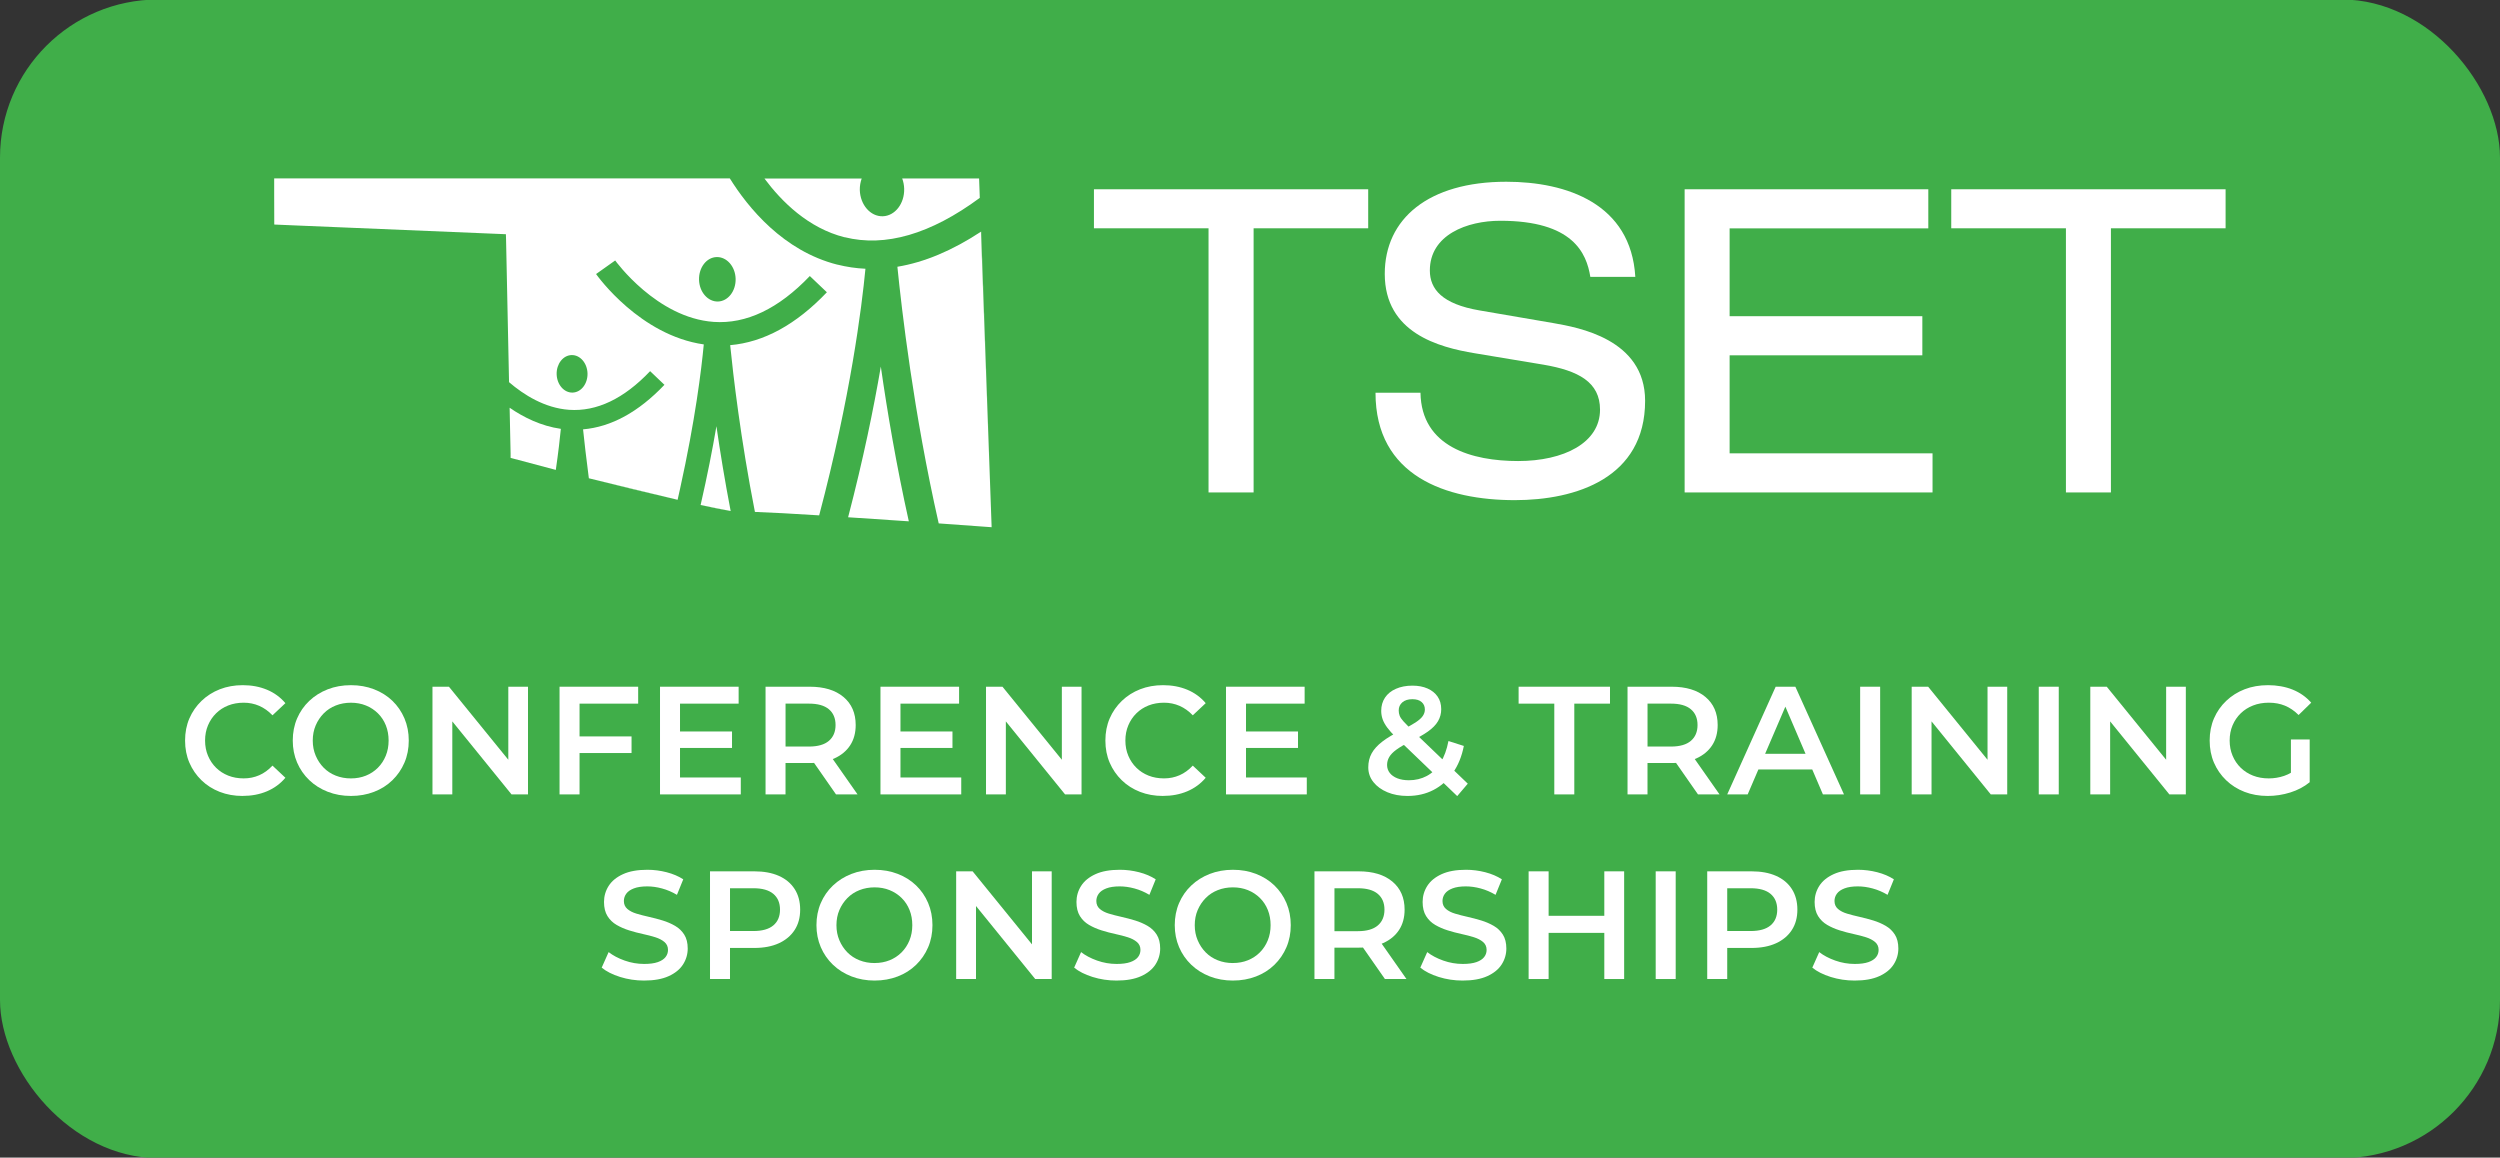 <?xml version="1.0" encoding="UTF-8"?>
<svg id="Layer_1" xmlns="http://www.w3.org/2000/svg" version="1.1" viewBox="0 0 1868.75 865.33">
  <rect x="0" y="0" width="1868.75" height="865.33" fill="#333333" stroke="none"/>
  <!-- Generator: Adobe Illustrator 29.6.1, SVG Export Plug-In . SVG Version: 2.1.1 Build 9)  -->
  <defs>
    <style>
      .st0 {
        fill: #fff;
      }

      .st1 {
        fill: #40ae49;
      }
    </style>
  </defs>
  <path class="st0" d="M380.94,304.72l.74,34.34v3.22l33.79,8.97c1.92-13.24,3.09-23.7,3.77-30.69-14.79-2.1-27.79-8.54-38.31-15.78"/>
  <polygon class="st0" points="380.51 285.66 380.51 285.66 378.22 178.98 380.51 285.66"/>
  <rect class="st1" y="-.37" width="1868.75" height="866.06" rx="118.21" ry="118.21"/>
  <polygon class="st0" points="903.38 170.65 817.72 170.65 817.72 141.48 1022.73 141.48 1022.73 170.65 937.07 170.65 937.07 368.1 903.38 368.1 903.38 170.65"/>
  <path class="st0" d="M1061.81,293.53c.62,40.63,38.71,51.1,72.96,51.1s61.25-13.63,61.25-38.4c0-20.62-16.17-29.17-42.24-33.63l-51.41-8.55c-27-4.46-67.26-15.24-67.26-59.33,0-41.25,32.7-68.87,90.8-68.87,45.34,0,93.27,16.47,96.49,71.1h-33.63c-2.85-17.78-13.01-41.93-67.32-41.93-24.77,0-52.64,10.47-52.64,37.16,0,14,9.23,25.08,37.1,29.85l55.56,9.54c17.78,3.16,68.25,11.71,68.25,58.03,0,57.79-51.72,74.26-97.42,74.26-51.1,0-104.11-17.78-104.11-80.27h33.63v-.06h-.01Z"/>
  <polygon class="st0" points="1259.26 141.48 1441.41 141.48 1441.41 170.71 1292.89 170.71 1292.89 236.36 1436.95 236.36 1436.95 265.6 1292.89 265.6 1292.89 338.87 1444.57 338.87 1444.57 368.1 1259.26 368.1 1259.26 141.48"/>
  <polygon class="st0" points="1544.28 170.65 1458.56 170.65 1458.56 141.48 1663.63 141.48 1663.63 170.65 1577.91 170.65 1577.91 368.1 1544.28 368.1 1544.28 170.65"/>
  <path class="st0" d="M380.94,304.72l.74,34.34v3.22l33.79,8.97c1.92-13.24,3.09-23.7,3.77-30.69-14.79-2.1-27.79-8.54-38.31-15.78"/>
  <path class="st0" d="M633.98,386.66c15.16.99,30.82,2.04,45.36,3.03-9.34-42.02-16.15-82.24-20.92-115.66-5.32,31.07-13.12,69.18-24.44,112.56"/>
  <path class="st0" d="M732.44,147.91h.06l-.62-14.54h-57.49,57.49l.56,14.54Z"/>
  <path class="st0" d="M631.38,177.31c30.38,7.61,64.3-2.29,100.99-29.39l-.5-14.54h-57.49c.87,2.35,1.42,4.95,1.49,7.67.31,11.14-6.87,20.36-16.03,20.61-9.16.25-16.83-8.54-17.14-19.62-.06-3.09.5-6,1.42-8.6h-72.71c12.87,17.27,32.74,37.07,59.96,43.94"/>
  <path class="st0" d="M733.36,173.16h-.06l7.98,220.06-7.86-220.06h-.06Z"/>
  <path class="st0" d="M733.3,173.16c-21.41,14.11-42.33,22.9-62.5,26.24,3.16,31.44,12.07,108.91,30.88,191.84,23.02,1.67,39.48,2.85,39.54,2.85h0v-.87l-7.98-220.06h.06Z"/>
  <path class="st0" d="M546.17,381.95l-22.46-4.46c9.22,2.04,17.02,3.59,22.46,4.46"/>
  <path class="st0" d="M523.71,377.5l22.46,4.52c-4.39-22.9-7.92-44.49-10.64-63.43-2.91,17.14-6.81,37.01-11.82,58.91"/>
  <polygon class="st0" points="380.51 285.66 380.51 285.66 378.22 178.98 380.51 285.66"/>
  <path class="st0" d="M506.56,373.6l-66.4-16.09c21.6,5.45,45.79,11.32,66.4,16.09"/>
  <path class="st0" d="M536.7,225.39c-7.55.19-13.92-7.05-14.17-16.21-.25-9.22,5.63-16.83,13.18-17.02s13.92,7.05,14.17,16.21c.25,9.22-5.69,16.83-13.24,17.02M428.03,293.46c-6.37.19-11.7-5.94-11.94-13.68-.19-7.74,4.76-14.17,11.14-14.36,6.37-.19,11.7,5.94,11.94,13.68.19,7.74-4.76,14.17-11.14,14.36M626,197.85c-40.6-10.27-66.9-42.76-80.45-64.48H204.95v11.45l.06,23.02,14.48.62,158.67,6.62.12,3.9,2.23,106.69c11.02,9.47,26.67,19.37,44.93,20.67,20.55,1.42,40.9-8.23,60.52-28.9l10.71,10.21c-19.31,20.3-39.73,31.5-60.83,33.29.87,8.35,2.29,21.04,4.33,36.57l66.34,16.09c.68-2.85,1.3-5.57,1.86-8.35,11.32-51.18,15.97-89.23,17.7-107.8-47.59-6.81-79.15-50.68-80.51-52.6l14.29-10.15c.31.43,31,42.88,73.58,45.92,24.44,1.73,48.58-9.84,71.91-34.28l12.75,12.13c-22.96,24.13-47.22,37.38-72.28,39.54,2.23,22.34,7.8,70.11,18.5,124.69h.74c10.64.37,27.72,1.3,47.28,2.54,23.45-88.68,31.81-155.33,34.59-184.35-7.05-.31-14.05-1.36-20.98-3.09"/>
  <g>
    <path class="st0" d="M181.36,594.97c-6.21,0-11.92-1.02-17.13-3.05-5.21-2.03-9.76-4.92-13.63-8.68-3.87-3.75-6.88-8.12-9.03-13.11-2.15-4.98-3.22-10.5-3.22-16.56s1.07-11.58,3.22-16.56c2.15-4.98,5.18-9.35,9.09-13.11,3.91-3.75,8.47-6.65,13.68-8.68,5.21-2.03,10.93-3.05,17.14-3.05,6.59,0,12.61,1.13,18.06,3.39,5.44,2.26,10.04,5.62,13.8,10.06l-9.66,9.08c-2.99-3.14-6.29-5.5-9.89-7.07-3.6-1.57-7.48-2.36-11.62-2.36s-8.07.69-11.56,2.07c-3.49,1.38-6.52,3.33-9.08,5.87-2.57,2.53-4.58,5.52-6.04,8.97-1.46,3.45-2.19,7.25-2.19,11.38s.73,7.94,2.19,11.38c1.46,3.45,3.47,6.44,6.04,8.97,2.57,2.53,5.6,4.48,9.08,5.87,3.49,1.38,7.34,2.07,11.56,2.07s8.01-.79,11.62-2.36c3.6-1.57,6.9-3.97,9.89-7.19l9.66,9.08c-3.76,4.45-8.36,7.82-13.8,10.12-5.44,2.3-11.5,3.45-18.17,3.45Z"/>
    <path class="st0" d="M262.32,594.97c-6.21,0-11.98-1.04-17.31-3.11-5.33-2.07-9.95-4.98-13.86-8.74-3.91-3.76-6.94-8.15-9.09-13.17-2.15-5.02-3.22-10.48-3.22-16.39s1.07-11.48,3.22-16.5c2.15-5.02,5.18-9.39,9.09-13.11,3.91-3.72,8.51-6.61,13.8-8.68s11.08-3.1,17.36-3.1,11.96,1.02,17.25,3.05c5.29,2.03,9.87,4.91,13.74,8.62,3.87,3.72,6.88,8.11,9.03,13.17,2.15,5.06,3.22,10.58,3.22,16.56s-1.07,11.48-3.22,16.5c-2.15,5.02-5.16,9.41-9.03,13.17-3.87,3.76-8.45,6.65-13.74,8.68-5.29,2.03-11.04,3.05-17.25,3.05ZM262.32,581.86c4.06,0,7.8-.69,11.21-2.07,3.41-1.38,6.38-3.34,8.91-5.87,2.53-2.53,4.5-5.52,5.92-8.97,1.42-3.45,2.13-7.24,2.13-11.38s-.69-7.93-2.07-11.38c-1.38-3.45-3.35-6.44-5.92-8.97-2.57-2.53-5.56-4.49-8.97-5.87-3.41-1.38-7.15-2.07-11.21-2.07s-7.84.69-11.33,2.07c-3.49,1.38-6.5,3.35-9.03,5.92-2.53,2.57-4.52,5.56-5.98,8.97-1.46,3.41-2.19,7.19-2.19,11.33s.73,7.82,2.19,11.27c1.46,3.45,3.45,6.46,5.98,9.03,2.53,2.57,5.54,4.54,9.03,5.92,3.49,1.38,7.26,2.07,11.33,2.07Z"/>
    <path class="st0" d="M323.27,593.82v-80.5h12.31l50.48,62.1h-6.1v-62.1h14.72v80.5h-12.31l-50.37-62.1h6.1v62.1h-14.83Z"/>
    <path class="st0" d="M418.26,593.82v-80.5h58.77v12.65h-43.82v67.85h-14.95ZM432.06,562.89v-12.42h40.02v12.42h-40.02Z"/>
    <path class="st0" d="M493.36,593.82v-80.5h58.77v12.65h-43.82v55.2h45.43v12.65h-60.38ZM507.16,559.09v-12.31h40.02v12.31h-40.02Z"/>
    <path class="st0" d="M572.25,593.82v-80.5h33c10.73,0,19.15,2.55,25.24,7.65,6.09,5.1,9.14,12.09,9.14,20.99,0,5.91-1.38,10.96-4.14,15.18-2.76,4.22-6.69,7.47-11.79,9.77-5.1,2.3-11.21,3.45-18.34,3.45h-24.73l6.55-6.67v30.13h-14.95ZM587.2,565.3l-6.55-7.25h24.04c6.59,0,11.56-1.42,14.89-4.25,3.33-2.84,5-6.79,5-11.85s-1.67-8.99-5-11.79c-3.33-2.8-8.3-4.2-14.89-4.2h-24.04l6.55-7.36v46.69ZM624.92,593.82l-20.35-29.21h15.98l20.47,29.21h-16.1Z"/>
    <path class="st0" d="M658.15,593.82v-80.5h58.77v12.65h-43.82v55.2h45.43v12.65h-60.38ZM671.95,559.09v-12.31h40.02v12.31h-40.02Z"/>
    <path class="st0" d="M737.04,593.82v-80.5h12.31l50.48,62.1h-6.1v-62.1h14.72v80.5h-12.31l-50.37-62.1h6.1v62.1h-14.83Z"/>
    <path class="st0" d="M869.29,594.97c-6.21,0-11.92-1.02-17.13-3.05-5.21-2.03-9.76-4.92-13.63-8.68-3.87-3.75-6.88-8.12-9.03-13.11-2.15-4.98-3.22-10.5-3.22-16.56s1.07-11.58,3.22-16.56c2.15-4.98,5.18-9.35,9.09-13.11,3.91-3.75,8.47-6.65,13.68-8.68,5.21-2.03,10.93-3.05,17.14-3.05,6.59,0,12.61,1.13,18.06,3.39,5.44,2.26,10.04,5.62,13.8,10.06l-9.66,9.08c-2.99-3.14-6.29-5.5-9.89-7.07-3.6-1.57-7.48-2.36-11.62-2.36s-8.07.69-11.56,2.07c-3.49,1.38-6.52,3.33-9.08,5.87-2.57,2.53-4.58,5.52-6.04,8.97-1.46,3.45-2.19,7.25-2.19,11.38s.73,7.94,2.19,11.38c1.46,3.45,3.47,6.44,6.04,8.97,2.57,2.53,5.6,4.48,9.08,5.87,3.49,1.38,7.34,2.07,11.56,2.07s8.01-.79,11.62-2.36c3.6-1.57,6.9-3.97,9.89-7.19l9.66,9.08c-3.76,4.45-8.36,7.82-13.8,10.12-5.44,2.3-11.5,3.45-18.17,3.45Z"/>
    <path class="st0" d="M916.44,593.82v-80.5h58.77v12.65h-43.82v55.2h45.43v12.65h-60.38ZM930.24,559.09v-12.31h40.02v12.31h-40.02Z"/>
    <path class="st0" d="M1089.28,595.09l-46-44.16c-2.61-2.53-4.71-4.89-6.33-7.07-1.61-2.19-2.76-4.27-3.45-6.27-.69-1.99-1.04-4.06-1.04-6.21,0-3.76.94-7.05,2.82-9.89,1.88-2.83,4.6-5.04,8.17-6.61,3.57-1.57,7.69-2.36,12.36-2.36,4.29,0,8.05.71,11.27,2.13,3.22,1.42,5.73,3.43,7.53,6.04,1.8,2.61,2.7,5.75,2.7,9.43,0,3.22-.79,6.19-2.36,8.91-1.57,2.72-4.08,5.31-7.53,7.76-3.45,2.46-8.01,5.02-13.68,7.71-4.22,2.15-7.55,4.12-10,5.92-2.46,1.8-4.22,3.62-5.29,5.46-1.08,1.84-1.61,3.83-1.61,5.98s.67,4.2,2.01,5.92c1.34,1.72,3.24,3.07,5.69,4.02,2.45.96,5.33,1.44,8.62,1.44,4.91,0,9.37-1.07,13.4-3.22,4.03-2.15,7.42-5.42,10.18-9.83,2.76-4.41,4.75-9.83,5.98-16.27l11.5,3.68c-1.53,7.82-4.25,14.51-8.17,20.07-3.91,5.56-8.74,9.83-14.49,12.82s-12.23,4.49-19.44,4.49c-5.6,0-10.6-.92-15.01-2.76-4.41-1.84-7.9-4.37-10.47-7.59-2.57-3.22-3.85-6.9-3.85-11.04,0-3.91.84-7.4,2.53-10.46,1.69-3.07,4.35-6,7.99-8.8,3.64-2.8,8.38-5.62,14.2-8.45,4.52-2.22,8.07-4.18,10.64-5.86,2.57-1.69,4.37-3.3,5.4-4.83,1.04-1.53,1.55-3.14,1.55-4.83,0-2.3-.8-4.16-2.42-5.58-1.61-1.42-3.91-2.13-6.9-2.13-3.22,0-5.73.79-7.53,2.36-1.8,1.57-2.7,3.58-2.7,6.04,0,1.38.23,2.68.69,3.91.46,1.23,1.38,2.61,2.76,4.14,1.38,1.54,3.26,3.49,5.63,5.87l42.55,40.83-7.93,9.32Z"/>
    <path class="st0" d="M1161.84,593.82v-67.85h-26.68v-12.65h68.31v12.65h-26.68v67.85h-14.95Z"/>
    <path class="st0" d="M1216.58,593.82v-80.5h33c10.73,0,19.15,2.55,25.24,7.65,6.09,5.1,9.14,12.09,9.14,20.99,0,5.91-1.38,10.96-4.14,15.18-2.76,4.22-6.69,7.47-11.79,9.77-5.1,2.3-11.21,3.45-18.34,3.45h-24.73l6.55-6.67v30.13h-14.95ZM1231.53,565.3l-6.55-7.25h24.04c6.59,0,11.56-1.42,14.89-4.25,3.33-2.84,5-6.79,5-11.85s-1.67-8.99-5-11.79c-3.33-2.8-8.3-4.2-14.89-4.2h-24.04l6.55-7.36v46.69ZM1269.25,593.82l-20.36-29.21h15.99l20.47,29.21h-16.1Z"/>
    <path class="st0" d="M1291.1,593.82l36.22-80.5h14.72l36.34,80.5h-15.75l-31.05-72.56h5.98l-31.17,72.56h-15.29ZM1307.78,575.19l4.14-11.73h43.35l4.03,11.73h-51.52Z"/>
    <path class="st0" d="M1390.46,593.82v-80.5h14.95v80.5h-14.95Z"/>
    <path class="st0" d="M1428.98,593.82v-80.5h12.31l50.48,62.1h-6.09v-62.1h14.72v80.5h-12.3l-50.37-62.1h6.09v62.1h-14.83Z"/>
    <path class="st0" d="M1523.97,593.82v-80.5h14.95v80.5h-14.95Z"/>
    <path class="st0" d="M1562.5,593.82v-80.5h12.3l50.49,62.1h-6.1v-62.1h14.72v80.5h-12.31l-50.37-62.1h6.1v62.1h-14.83Z"/>
    <path class="st0" d="M1695.09,594.97c-6.29,0-12.06-1.02-17.31-3.05-5.25-2.03-9.83-4.92-13.74-8.68-3.91-3.75-6.94-8.12-9.09-13.11-2.15-4.98-3.22-10.5-3.22-16.56s1.07-11.58,3.22-16.56c2.15-4.98,5.19-9.35,9.14-13.11,3.95-3.75,8.55-6.65,13.8-8.68,5.25-2.03,11.1-3.05,17.54-3.05s12.86,1.11,18.34,3.33c5.48,2.22,10.1,5.48,13.86,9.77l-9.43,9.2c-3.14-3.14-6.54-5.46-10.18-6.96-3.64-1.5-7.65-2.24-12.02-2.24s-8.22.69-11.79,2.07c-3.56,1.38-6.65,3.33-9.26,5.87-2.61,2.53-4.64,5.52-6.1,8.97-1.46,3.45-2.18,7.25-2.18,11.38s.73,7.84,2.18,11.33c1.46,3.49,3.49,6.5,6.1,9.03,2.61,2.53,5.67,4.48,9.2,5.87,3.53,1.38,7.43,2.07,11.73,2.07,3.98,0,7.84-.63,11.56-1.9,3.72-1.26,7.26-3.39,10.64-6.38l8.39,11.16c-4.14,3.38-8.97,5.92-14.49,7.65-5.52,1.73-11.15,2.59-16.9,2.59ZM1726.49,584.74l-14.03-1.96v-30.01h14.03v31.97Z"/>
    <path class="st0" d="M481.51,732.97c-6.29,0-12.29-.9-18-2.7-5.71-1.8-10.29-4.12-13.74-6.96l5.18-11.62c3.22,2.53,7.21,4.64,11.96,6.33,4.75,1.69,9.62,2.53,14.6,2.53,4.22,0,7.63-.46,10.23-1.38,2.61-.92,4.52-2.17,5.75-3.74,1.23-1.57,1.84-3.35,1.84-5.35,0-2.45-.88-4.43-2.65-5.92-1.76-1.5-4.04-2.68-6.84-3.57-2.8-.88-5.9-1.69-9.31-2.42-3.41-.73-6.82-1.63-10.23-2.7-3.41-1.07-6.54-2.43-9.37-4.08-2.84-1.65-5.12-3.85-6.84-6.61s-2.59-6.29-2.59-10.58,1.17-8.38,3.51-12.02c2.34-3.64,5.9-6.55,10.7-8.74,4.79-2.19,10.87-3.28,18.23-3.28,4.83,0,9.62.62,14.38,1.84,4.75,1.23,8.89,2.99,12.42,5.29l-4.72,11.61c-3.6-2.15-7.32-3.74-11.15-4.77-3.83-1.04-7.51-1.55-11.04-1.55-4.06,0-7.4.5-10,1.5-2.61,1-4.5,2.32-5.69,3.97-1.19,1.65-1.78,3.47-1.78,5.46,0,2.45.86,4.43,2.59,5.92s3.99,2.67,6.79,3.51c2.8.84,5.92,1.65,9.37,2.42,3.45.77,6.86,1.67,10.23,2.7,3.37,1.04,6.48,2.38,9.31,4.03,2.84,1.65,5.12,3.83,6.84,6.55,1.72,2.72,2.59,6.19,2.59,10.41s-1.17,8.26-3.51,11.9c-2.34,3.64-5.92,6.55-10.75,8.74-4.83,2.19-10.92,3.28-18.28,3.28Z"/>
    <path class="st0" d="M530.73,731.82v-80.5h33.12c7.13,0,13.24,1.13,18.34,3.39,5.1,2.26,9.03,5.54,11.79,9.83,2.76,4.29,4.14,9.43,4.14,15.41s-1.38,10.98-4.14,15.24c-2.76,4.26-6.69,7.55-11.79,9.89-5.1,2.34-11.21,3.51-18.34,3.51h-24.73l6.55-6.9v30.13h-14.95ZM545.68,703.3l-6.55-7.36h24.04c6.59,0,11.56-1.4,14.89-4.2,3.33-2.8,5-6.73,5-11.79s-1.67-8.99-5-11.79c-3.33-2.8-8.3-4.2-14.89-4.2h-24.04l6.55-7.36v46.69Z"/>
    <path class="st0" d="M653.78,732.97c-6.21,0-11.98-1.04-17.31-3.11-5.33-2.07-9.95-4.98-13.86-8.74-3.91-3.75-6.94-8.14-9.09-13.17-2.15-5.02-3.22-10.48-3.22-16.39s1.07-11.48,3.22-16.5c2.15-5.02,5.18-9.39,9.09-13.11,3.91-3.72,8.51-6.61,13.8-8.68s11.08-3.11,17.36-3.11,11.96,1.02,17.25,3.05c5.29,2.03,9.87,4.91,13.74,8.62,3.87,3.72,6.88,8.11,9.03,13.17,2.15,5.06,3.22,10.58,3.22,16.56s-1.07,11.48-3.22,16.5c-2.15,5.02-5.16,9.41-9.03,13.17-3.87,3.76-8.45,6.65-13.74,8.68-5.29,2.03-11.04,3.05-17.25,3.05ZM653.78,719.86c4.06,0,7.8-.69,11.21-2.07,3.41-1.38,6.38-3.33,8.91-5.86,2.53-2.53,4.5-5.52,5.92-8.97,1.42-3.45,2.13-7.25,2.13-11.38s-.69-7.93-2.07-11.38c-1.38-3.45-3.35-6.44-5.92-8.97-2.57-2.53-5.56-4.48-8.97-5.86-3.41-1.38-7.15-2.07-11.21-2.07s-7.84.69-11.33,2.07c-3.49,1.38-6.5,3.35-9.03,5.92-2.53,2.57-4.52,5.56-5.98,8.97-1.46,3.41-2.19,7.19-2.19,11.33s.73,7.82,2.19,11.27c1.46,3.45,3.45,6.46,5.98,9.03,2.53,2.57,5.54,4.54,9.03,5.92,3.49,1.38,7.26,2.07,11.33,2.07Z"/>
    <path class="st0" d="M714.73,731.82v-80.5h12.31l50.48,62.1h-6.1v-62.1h14.72v80.5h-12.31l-50.37-62.1h6.1v62.1h-14.83Z"/>
    <path class="st0" d="M834.67,732.97c-6.29,0-12.29-.9-18-2.7-5.71-1.8-10.29-4.12-13.74-6.96l5.18-11.62c3.22,2.53,7.21,4.64,11.96,6.33,4.75,1.69,9.62,2.53,14.6,2.53,4.22,0,7.63-.46,10.23-1.38,2.61-.92,4.52-2.17,5.75-3.74,1.23-1.57,1.84-3.35,1.84-5.35,0-2.45-.88-4.43-2.65-5.92-1.76-1.5-4.04-2.68-6.84-3.57-2.8-.88-5.9-1.69-9.31-2.42-3.41-.73-6.82-1.63-10.23-2.7-3.41-1.07-6.54-2.43-9.37-4.08-2.84-1.65-5.12-3.85-6.84-6.61s-2.59-6.29-2.59-10.58,1.17-8.38,3.51-12.02c2.34-3.64,5.9-6.55,10.7-8.74,4.79-2.19,10.87-3.28,18.23-3.28,4.83,0,9.62.62,14.38,1.84,4.75,1.23,8.89,2.99,12.42,5.29l-4.72,11.61c-3.6-2.15-7.32-3.74-11.15-4.77-3.83-1.04-7.51-1.55-11.04-1.55-4.06,0-7.4.5-10,1.5-2.61,1-4.5,2.32-5.69,3.97-1.19,1.65-1.78,3.47-1.78,5.46,0,2.45.86,4.43,2.59,5.92s3.99,2.67,6.79,3.51c2.8.84,5.92,1.65,9.37,2.42,3.45.77,6.86,1.67,10.23,2.7,3.37,1.04,6.48,2.38,9.31,4.03,2.84,1.65,5.12,3.83,6.84,6.55,1.72,2.72,2.59,6.19,2.59,10.41s-1.17,8.26-3.51,11.9c-2.34,3.64-5.92,6.55-10.75,8.74-4.83,2.19-10.92,3.28-18.28,3.28Z"/>
    <path class="st0" d="M921.61,732.97c-6.21,0-11.98-1.04-17.31-3.11-5.33-2.07-9.95-4.98-13.86-8.74-3.91-3.75-6.94-8.14-9.09-13.17-2.15-5.02-3.22-10.48-3.22-16.39s1.07-11.48,3.22-16.5c2.15-5.02,5.18-9.39,9.09-13.11,3.91-3.72,8.51-6.61,13.8-8.68s11.08-3.11,17.36-3.11,11.96,1.02,17.25,3.05c5.29,2.03,9.87,4.91,13.74,8.62,3.87,3.72,6.88,8.11,9.03,13.17,2.15,5.06,3.22,10.58,3.22,16.56s-1.07,11.48-3.22,16.5c-2.15,5.02-5.16,9.41-9.03,13.17-3.87,3.76-8.45,6.65-13.74,8.68-5.29,2.03-11.04,3.05-17.25,3.05ZM921.61,719.86c4.06,0,7.8-.69,11.21-2.07,3.41-1.38,6.38-3.33,8.91-5.86s4.5-5.52,5.92-8.97c1.42-3.45,2.13-7.25,2.13-11.38s-.69-7.93-2.07-11.38-3.35-6.44-5.92-8.97c-2.57-2.53-5.56-4.48-8.97-5.86-3.41-1.38-7.15-2.07-11.21-2.07s-7.84.69-11.33,2.07c-3.49,1.38-6.5,3.35-9.03,5.92-2.53,2.57-4.52,5.56-5.98,8.97-1.46,3.41-2.19,7.19-2.19,11.33s.73,7.82,2.19,11.27c1.46,3.45,3.45,6.46,5.98,9.03,2.53,2.57,5.54,4.54,9.03,5.92,3.49,1.38,7.26,2.07,11.33,2.07Z"/>
    <path class="st0" d="M982.56,731.82v-80.5h33c10.73,0,19.15,2.55,25.24,7.65,6.09,5.1,9.14,12.09,9.14,20.99,0,5.9-1.38,10.96-4.14,15.18-2.76,4.22-6.69,7.47-11.79,9.77-5.1,2.3-11.21,3.45-18.34,3.45h-24.73l6.55-6.67v30.13h-14.95ZM997.51,703.3l-6.55-7.25h24.04c6.59,0,11.56-1.42,14.89-4.25,3.33-2.84,5-6.79,5-11.85s-1.67-8.99-5-11.79c-3.33-2.8-8.3-4.2-14.89-4.2h-24.04l6.55-7.36v46.69ZM1035.23,731.82l-20.36-29.21h15.99l20.47,29.21h-16.1Z"/>
    <path class="st0" d="M1093.42,732.97c-6.29,0-12.29-.9-18-2.7-5.71-1.8-10.29-4.12-13.74-6.96l5.17-11.62c3.22,2.53,7.21,4.64,11.96,6.33,4.75,1.69,9.62,2.53,14.61,2.53,4.21,0,7.63-.46,10.23-1.38,2.61-.92,4.52-2.17,5.75-3.74,1.23-1.57,1.84-3.35,1.84-5.35,0-2.45-.88-4.43-2.64-5.92-1.76-1.5-4.04-2.68-6.84-3.57-2.8-.88-5.9-1.69-9.31-2.42-3.41-.73-6.83-1.63-10.24-2.7-3.41-1.07-6.54-2.43-9.37-4.08-2.84-1.65-5.12-3.85-6.84-6.61-1.73-2.76-2.59-6.29-2.59-10.58s1.17-8.38,3.51-12.02c2.34-3.64,5.9-6.55,10.7-8.74,4.79-2.19,10.87-3.28,18.23-3.28,4.83,0,9.62.62,14.38,1.84,4.75,1.23,8.89,2.99,12.42,5.29l-4.72,11.61c-3.6-2.15-7.32-3.74-11.15-4.77-3.83-1.04-7.51-1.55-11.04-1.55-4.06,0-7.4.5-10,1.5-2.61,1-4.5,2.32-5.69,3.97-1.19,1.65-1.78,3.47-1.78,5.46,0,2.45.86,4.43,2.59,5.92,1.72,1.5,3.99,2.67,6.79,3.51,2.8.84,5.92,1.65,9.37,2.42,3.45.77,6.86,1.67,10.24,2.7,3.37,1.04,6.48,2.38,9.31,4.03,2.84,1.65,5.12,3.83,6.84,6.55,1.72,2.72,2.59,6.19,2.59,10.41s-1.17,8.26-3.51,11.9c-2.34,3.64-5.92,6.55-10.75,8.74-4.83,2.19-10.92,3.28-18.28,3.28Z"/>
    <path class="st0" d="M1142.64,731.82v-80.5h14.95v80.5h-14.95ZM1156.44,697.32v-12.76h43.93v12.76h-43.93ZM1199.22,731.82v-80.5h14.83v80.5h-14.83Z"/>
    <path class="st0" d="M1237.63,731.82v-80.5h14.95v80.5h-14.95Z"/>
    <path class="st0" d="M1276.15,731.82v-80.5h33.12c7.13,0,13.24,1.13,18.34,3.39,5.1,2.26,9.03,5.54,11.79,9.83,2.76,4.29,4.14,9.43,4.14,15.41s-1.38,10.98-4.14,15.24c-2.76,4.26-6.69,7.55-11.79,9.89-5.1,2.34-11.21,3.51-18.34,3.51h-24.72l6.55-6.9v30.13h-14.95ZM1291.1,703.3l-6.55-7.36h24.04c6.59,0,11.56-1.4,14.89-4.2,3.33-2.8,5-6.73,5-11.79s-1.67-8.99-5-11.79c-3.33-2.8-8.3-4.2-14.89-4.2h-24.04l6.55-7.36v46.69Z"/>
    <path class="st0" d="M1386.44,732.97c-6.29,0-12.29-.9-18-2.7-5.71-1.8-10.29-4.12-13.74-6.96l5.17-11.62c3.22,2.53,7.21,4.64,11.96,6.33,4.75,1.69,9.62,2.53,14.61,2.53,4.21,0,7.63-.46,10.23-1.38,2.61-.92,4.52-2.17,5.75-3.74,1.23-1.57,1.84-3.35,1.84-5.35,0-2.45-.88-4.43-2.64-5.92-1.76-1.5-4.04-2.68-6.84-3.57-2.8-.88-5.9-1.69-9.31-2.42-3.41-.73-6.83-1.63-10.24-2.7-3.41-1.07-6.54-2.43-9.37-4.08-2.84-1.65-5.12-3.85-6.84-6.61-1.73-2.76-2.59-6.29-2.59-10.58s1.17-8.38,3.51-12.02c2.34-3.64,5.9-6.55,10.7-8.74,4.79-2.19,10.87-3.28,18.23-3.28,4.83,0,9.62.62,14.38,1.84,4.75,1.23,8.89,2.99,12.42,5.29l-4.72,11.61c-3.6-2.15-7.32-3.74-11.15-4.77-3.83-1.04-7.51-1.55-11.04-1.55-4.06,0-7.4.5-10,1.5-2.61,1-4.5,2.32-5.69,3.97-1.19,1.65-1.78,3.47-1.78,5.46,0,2.45.86,4.43,2.59,5.92,1.72,1.5,3.99,2.67,6.79,3.51,2.8.84,5.92,1.65,9.37,2.42,3.45.77,6.86,1.67,10.24,2.7,3.37,1.04,6.48,2.38,9.31,4.03,2.84,1.65,5.12,3.83,6.84,6.55,1.72,2.72,2.59,6.19,2.59,10.41s-1.17,8.26-3.51,11.9c-2.34,3.64-5.92,6.55-10.75,8.74-4.83,2.19-10.92,3.28-18.28,3.28Z"/>
  </g>
</svg>